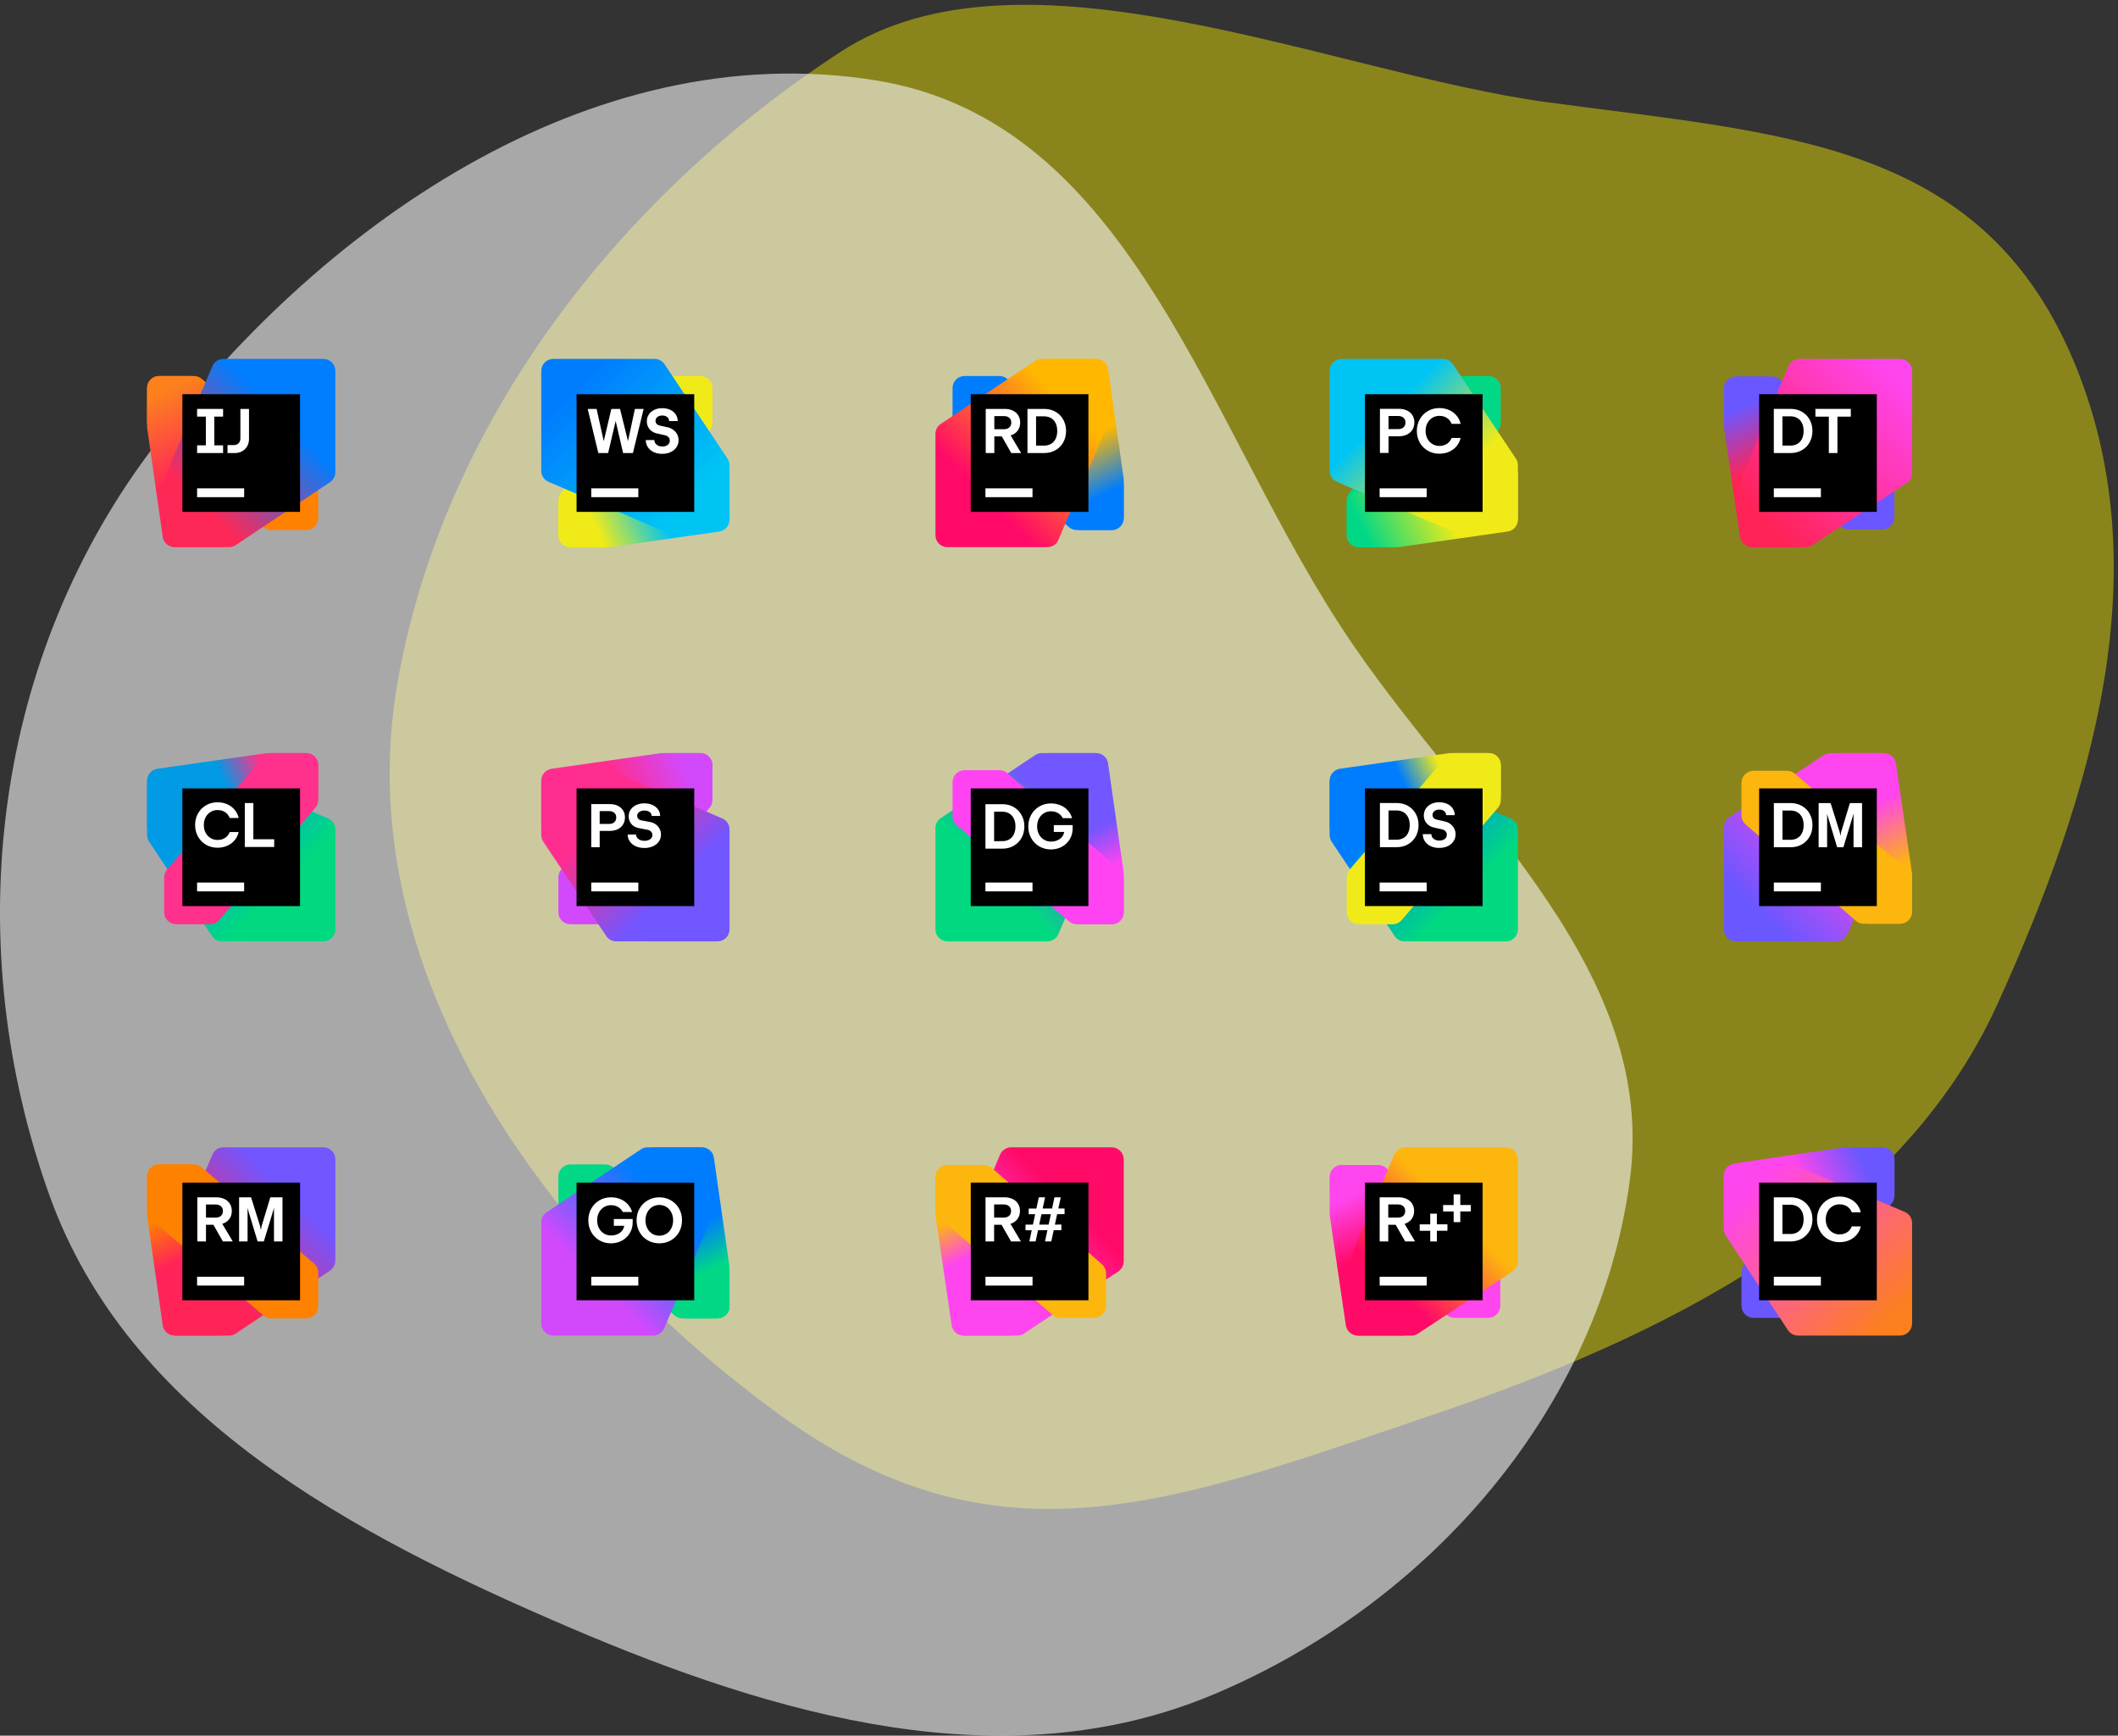 <svg width="720" height="590" viewBox="0 0 720 590" fill="none" xmlns="http://www.w3.org/2000/svg">
<rect x="0" y="0" width="720" height="590" fill="#333333" stroke="none"/>
<g style="mix-blend-mode:multiply" opacity="0.6">
<path fill-rule="evenodd" clip-rule="evenodd" d="M135.023 232.828C150.293 143.952 210.205 66.87 285.752 17.627C347.622 -22.7 452.584 24.783 525.764 34.723C605.607 45.569 672.842 47.625 704.5 121.72C734.922 192.921 711.098 270.511 679.152 341.041C645.449 415.451 564.634 454.739 487.239 480.869C399.794 510.392 339.696 535.069 264.994 480.868C185.507 423.195 118.394 329.616 135.023 232.828Z" fill="#C3BC0E"/>
</g>
<path opacity="0.6" fill-rule="evenodd" clip-rule="evenodd" d="M297.287 27.246C386.264 41.324 410.233 146.786 460.044 219.317C500.836 278.717 563.435 330.452 554.055 401.136C543.822 478.254 486.563 544.815 412.723 575.908C341.768 605.787 264.011 583.371 193.25 553.066C118.596 521.095 43.534 480.842 16.817 406.357C-13.368 322.2 -3.335 226.959 50.286 154.481C107.341 77.36 200.391 11.914 297.287 27.246Z" fill="#F8F7F7"/>
<g clip-path="url(#clip0_5228_1469)">
<path d="M65.948 127.816L54.072 127.818C51.823 127.818 50 129.642 50 131.891V143.397C50 144.586 50.52 145.716 51.422 146.49L89.583 179.2C90.321 179.832 91.261 180.18 92.234 180.18H104.109C106.358 180.18 108.182 178.357 108.182 176.107V164.599C108.182 163.41 107.662 162.28 106.76 161.507L68.599 128.797C67.861 128.164 66.92 127.816 65.948 127.816Z" fill="#FF8100"/>
<path d="M64.519 127.816H54.073C51.823 127.816 50 129.64 50 131.889V144.982C50 145.174 50.014 145.367 50.041 145.558L55.318 182.501C55.605 184.508 57.323 185.998 59.35 185.998H75.023C77.273 185.998 79.096 184.174 79.096 181.924L79.091 163.386C79.091 162.948 79.02 162.514 78.882 162.099L68.382 130.601C67.828 128.938 66.272 127.816 64.519 127.816Z" fill="url(#paint0_linear_5228_1469)"/>
<path d="M109.928 122H75.959C74.33 122 72.858 122.971 72.216 124.468L56.148 161.959C55.931 162.465 55.818 163.012 55.818 163.563V181.927C55.818 184.177 57.642 186 59.891 186H77.857C78.662 186 79.448 185.762 80.118 185.315L112.187 163.911C113.319 163.156 113.998 161.885 113.998 160.524L114 126.073C114 123.823 112.177 122 109.928 122Z" fill="url(#paint1_linear_5228_1469)"/>
<path d="M102 134H62V174H102V134Z" fill="black"/>
<path d="M67 151.386H69.979V141.614H67V139H75.839V141.614H72.86V151.386H75.839V154H67V151.386Z" fill="white"/>
<path d="M77.339 151.3H79.493C79.928 151.3 80.316 151.207 80.655 151.022C80.994 150.836 81.257 150.574 81.442 150.235C81.628 149.895 81.721 149.508 81.721 149.072V139H84.646V149.275C84.646 150.175 84.438 150.984 84.024 151.702C83.61 152.42 83.039 152.982 82.31 153.389C81.581 153.797 80.763 154 79.856 154H77.339V151.3Z" fill="white"/>
<path d="M67 166H83V169H67V166Z" fill="white"/>
</g>
<g clip-path="url(#clip1_5228_1469)">
<path d="M189.818 170.051L189.82 181.927C189.82 184.176 191.644 185.999 193.893 185.999H205.399C206.588 185.999 207.718 185.479 208.492 184.577L241.202 146.415C241.834 145.677 242.182 144.737 242.182 143.765V131.889C242.182 129.64 240.359 127.816 238.109 127.816H226.601C225.412 127.816 224.282 128.336 223.508 129.238L190.799 167.4C190.166 168.138 189.818 169.078 189.818 170.051Z" fill="#F0EB18"/>
<path d="M189.818 171.482V181.929C189.818 184.178 191.642 186.002 193.891 186.002H206.984C207.176 186.002 207.369 185.988 207.56 185.961L244.503 180.684C246.51 180.397 248 178.679 248 176.652V160.979C248 158.729 246.176 156.906 243.926 156.906L225.388 156.911C224.95 156.911 224.516 156.981 224.101 157.12L192.603 167.619C190.94 168.174 189.818 169.729 189.818 171.482Z" fill="url(#paint2_linear_5228_1469)"/>
<path d="M184 126.073V160.041C184 161.67 184.971 163.143 186.468 163.784L223.959 179.853C224.465 180.07 225.012 180.182 225.563 180.182H243.927C246.177 180.182 248 178.358 248 176.109V158.143C248 157.339 247.761 156.552 247.315 155.882L225.911 123.814C225.156 122.681 223.885 122.002 222.524 122.002L188.073 122C185.823 122 184 123.823 184 126.073Z" fill="url(#paint3_linear_5228_1469)"/>
<path d="M236 134H196V174H236V134Z" fill="black"/>
<path d="M205.238 149.961L202.815 139.008H199.783L203.406 154.012H206.728L209.29 143.112L211.819 154.012H215.152L218.796 139.008H215.827L213.48 149.961L210.779 139.008H207.821L205.238 149.961Z" fill="white"/>
<path d="M222.222 153.68C223.065 154.073 224.03 154.27 225.116 154.27C226.202 154.27 227.167 154.07 228.01 153.67C228.853 153.269 229.507 152.719 229.972 152.019C230.443 151.311 230.679 150.514 230.679 149.628C230.679 148.906 230.518 148.242 230.197 147.635C229.875 147.02 229.425 146.506 228.846 146.092C228.274 145.67 227.621 145.384 226.885 145.235L224.334 144.677C223.87 144.563 223.501 144.37 223.23 144.098C222.965 143.826 222.833 143.483 222.833 143.069C222.833 142.705 222.93 142.388 223.123 142.116C223.315 141.837 223.584 141.623 223.926 141.473C224.276 141.316 224.68 141.237 225.137 141.237C225.594 141.237 225.998 141.318 226.348 141.483C226.705 141.64 226.98 141.865 227.173 142.158C227.366 142.444 227.463 142.769 227.463 143.134H230.388C230.381 142.276 230.152 141.52 229.702 140.862C229.259 140.197 228.638 139.678 227.837 139.308C227.037 138.936 226.112 138.75 225.105 138.75C224.097 138.75 223.197 138.943 222.404 139.329C221.611 139.708 220.993 140.239 220.55 140.926C220.107 141.605 219.885 142.372 219.885 143.23C219.885 143.937 220.032 144.574 220.325 145.138C220.618 145.702 221.029 146.177 221.557 146.563C222.086 146.942 222.708 147.21 223.422 147.367L226.07 147.957C226.577 148.079 226.973 148.296 227.259 148.611C227.552 148.925 227.699 149.322 227.699 149.8C227.699 150.186 227.591 150.529 227.377 150.829C227.17 151.129 226.873 151.365 226.488 151.537C226.109 151.701 225.687 151.783 225.158 151.783C224.63 151.783 224.162 151.69 223.755 151.504C223.348 151.318 223.03 151.061 222.801 150.733C222.572 150.405 222.458 150.021 222.458 149.586H219.521C219.536 150.508 219.779 151.322 220.25 152.03C220.729 152.737 221.386 153.288 222.222 153.68Z" fill="white"/>
<path d="M200.993 166H216.993V169H200.993V166Z" fill="white"/>
</g>
<g clip-path="url(#clip2_5228_1469)">
<path d="M366.052 180.18L377.928 180.178C380.177 180.178 382 178.355 382 176.106V164.599C382 163.41 381.48 162.28 380.578 161.507L342.416 128.797C341.678 128.164 340.738 127.816 339.766 127.816H327.89C325.641 127.816 323.817 129.64 323.817 131.889V143.397C323.817 144.586 324.337 145.716 325.239 146.49L363.4 179.199C364.139 179.832 365.079 180.18 366.052 180.18Z" fill="#007DFE"/>
<path d="M367.481 180.182H377.928C380.177 180.182 382 178.358 382 176.109V163.016C382 162.824 381.986 162.631 381.96 162.44L376.682 125.497C376.395 123.49 374.677 122 372.65 122H356.977C354.727 122 352.904 123.824 352.904 126.074L352.909 144.612C352.909 145.05 352.979 145.484 353.118 145.899L363.617 177.397C364.172 179.06 365.728 180.182 367.481 180.182Z" fill="url(#paint4_linear_5228_1469)"/>
<path d="M322.073 186H356.041C357.67 186 359.143 185.029 359.784 183.532L375.853 146.041C376.07 145.534 376.182 144.988 376.182 144.437V126.073C376.182 123.823 374.358 122 372.109 122H354.143C353.339 122 352.552 122.239 351.882 122.685L319.814 144.088C318.681 144.844 318.002 146.115 318.002 147.476L318 181.927C318 184.177 319.823 186 322.073 186Z" fill="url(#paint5_linear_5228_1469)"/>
<path d="M370 134H330V174H370V134Z" fill="black"/>
<path fill-rule="evenodd" clip-rule="evenodd" d="M361.449 142.643C360.813 141.505 359.93 140.607 358.802 139.964C357.68 139.321 356.409 139 354.988 139H349.278V153.999H354.988C356.409 153.999 357.68 153.678 358.802 153.035C359.93 152.392 360.813 151.508 361.449 150.37C362.084 149.218 362.402 147.933 362.402 146.5C362.402 145.067 362.084 143.781 361.449 142.643ZM358.856 149.152C358.491 149.902 357.974 150.477 357.302 150.866C356.631 151.268 355.848 151.468 354.956 151.468H352.203V141.531H354.956C355.848 141.531 356.631 141.732 357.302 142.133C357.974 142.522 358.491 143.098 358.856 143.848C359.22 144.598 359.402 145.481 359.402 146.499C359.402 147.518 359.22 148.401 358.856 149.152Z" fill="white"/>
<path fill-rule="evenodd" clip-rule="evenodd" d="M338.02 148.334H340.544L343.773 153.999H347.127L343.556 147.991C343.629 147.968 343.704 147.946 343.778 147.925C343.946 147.877 344.114 147.829 344.266 147.759C345.081 147.357 345.706 146.808 346.141 146.098C346.584 145.388 346.805 144.571 346.805 143.634C346.805 142.696 346.587 141.906 346.152 141.21C345.723 140.513 345.109 139.964 344.309 139.576C343.509 139.188 342.583 139 341.534 139H335.094V153.999H338.019L338.02 148.334ZM338.02 141.437H341.341C341.834 141.437 342.263 141.531 342.627 141.705C342.998 141.893 343.284 142.147 343.484 142.482C343.684 142.817 343.784 143.205 343.784 143.661C343.784 144.116 343.684 144.504 343.484 144.853C343.284 145.187 342.998 145.442 342.627 145.629C342.263 145.816 341.834 145.897 341.341 145.897H338.02V141.437Z" fill="white"/>
<path d="M334.994 166H350.994V169H334.994V166Z" fill="white"/>
</g>
<g clip-path="url(#clip3_5228_1469)">
<path d="M457.819 170.051L457.821 181.927C457.821 184.176 459.644 185.999 461.894 185.999H473.4C474.589 185.999 475.719 185.479 476.493 184.577L509.202 146.415C509.834 145.677 510.182 144.737 510.182 143.765V131.889C510.182 129.64 508.359 127.816 506.11 127.816H494.601C493.413 127.816 492.283 128.336 491.509 129.238L458.8 167.4C458.167 168.138 457.819 169.078 457.819 170.051Z" fill="#00D886"/>
<path d="M457.818 171.482V181.929C457.818 184.178 459.642 186.002 461.891 186.002H474.984C475.176 186.002 475.369 185.988 475.56 185.961L512.504 180.684C514.51 180.397 516 178.679 516 176.652V160.979C516 158.729 514.176 156.906 511.926 156.906L493.388 156.911C492.95 156.911 492.516 156.981 492.101 157.12L460.603 167.619C458.94 168.174 457.818 169.729 457.818 171.482Z" fill="url(#paint6_linear_5228_1469)"/>
<path d="M452 126.073V160.041C452 161.67 452.971 163.143 454.468 163.784L491.959 179.853C492.465 180.07 493.012 180.182 493.563 180.182H511.927C514.177 180.182 516 178.358 516 176.109V158.143C516 157.339 515.762 156.552 515.315 155.882L493.912 123.814C493.156 122.681 491.885 122.002 490.525 122.002L456.073 122C453.823 122 452 123.823 452 126.073Z" fill="url(#paint7_linear_5228_1469)"/>
<path d="M504 134H464V174H504V134Z" fill="black"/>
<path fill-rule="evenodd" clip-rule="evenodd" d="M475.536 138.967H469.096V153.972H472.022V148.302H475.451C476.523 148.302 477.463 148.109 478.27 147.723C479.085 147.331 479.71 146.78 480.146 146.072C480.589 145.365 480.81 144.529 480.81 143.607C480.81 142.686 480.592 141.875 480.156 141.175C479.728 140.474 479.113 139.931 478.313 139.546C477.512 139.16 476.587 138.967 475.536 138.967ZM476.629 145.602C476.265 145.78 475.836 145.87 475.343 145.87H472.02V141.4H475.343C475.836 141.4 476.265 141.493 476.629 141.679C477.001 141.857 477.286 142.114 477.486 142.45C477.687 142.778 477.787 143.179 477.787 143.629C477.787 144.079 477.686 144.476 477.486 144.819C477.287 145.155 477.001 145.416 476.629 145.602Z" fill="white"/>
<path d="M485.382 153.223C486.547 153.895 487.848 154.231 489.284 154.231V154.23C490.498 154.23 491.613 154.005 492.628 153.555C493.642 153.104 494.485 152.476 495.157 151.668C495.836 150.854 496.29 149.921 496.519 148.871H493.453C493.253 149.413 492.953 149.893 492.553 150.307C492.159 150.715 491.684 151.029 491.127 151.25C490.57 151.471 489.962 151.583 489.305 151.583C488.419 151.583 487.619 151.362 486.904 150.918C486.189 150.475 485.628 149.868 485.221 149.097C484.821 148.318 484.621 147.442 484.621 146.471C484.621 145.499 484.821 144.627 485.221 143.855C485.629 143.077 486.189 142.466 486.904 142.022C487.619 141.579 488.419 141.358 489.305 141.358C489.962 141.358 490.569 141.469 491.127 141.691C491.684 141.912 492.159 142.23 492.553 142.644C492.953 143.052 493.253 143.527 493.453 144.07H496.519C496.29 143.02 495.836 142.091 495.157 141.283C494.485 140.469 493.642 139.836 492.628 139.386C491.613 138.936 490.498 138.711 489.284 138.711C487.847 138.711 486.547 139.05 485.382 139.729C484.217 140.4 483.302 141.33 482.638 142.516C481.974 143.694 481.641 145.013 481.641 146.471C481.641 147.929 481.974 149.251 482.638 150.437C483.303 151.616 484.217 152.544 485.382 153.223Z" fill="white"/>
<path d="M468.994 166.002H484.994V169.002H468.994V166.002Z" fill="white"/>
</g>
<g clip-path="url(#clip4_5228_1469)">
<path d="M602.456 128H590.197C587.893 128 586.036 129.887 586.073 132.191L586.249 143.234C586.268 144.415 586.792 145.531 587.689 146.3L625.848 179.007C626.595 179.648 627.548 180 628.532 180H639.882C642.16 180 644.007 178.153 644.007 175.875V164.872C644.007 163.682 643.493 162.551 642.598 161.768L605.172 129.021C604.42 128.362 603.455 128 602.456 128Z" fill="#6B57FF"/>
<path d="M600.993 128H590.131C587.853 128 586.006 129.847 586.006 132.125V144.691C586.006 144.891 586.02 145.091 586.05 145.289L591.498 182.474C591.795 184.499 593.532 186.001 595.579 186.001H610.976C613.255 186.001 615.102 184.153 615.101 181.874L615.097 163.37C615.097 162.944 615.031 162.521 614.902 162.116L604.923 130.871C604.377 129.161 602.788 128 600.993 128Z" fill="url(#paint8_linear_5228_1469)"/>
<path d="M645.882 122H611.754C610.096 122 608.599 122.993 607.954 124.521L592.157 161.942C591.938 162.46 591.827 163.018 591.832 163.58L591.982 181.909C592.001 184.174 593.842 186 596.107 186H613.773C614.578 186 615.366 185.764 616.039 185.322L648.148 164.213C649.309 163.451 650.007 162.155 650.007 160.766V126.125C650.007 123.847 648.16 122 645.882 122Z" fill="url(#paint9_linear_5228_1469)"/>
<path d="M638.006 134H598.006V174H638.006V134Z" fill="black"/>
<path fill-rule="evenodd" clip-rule="evenodd" d="M602.997 138.992H608.71C610.132 138.992 611.406 139.313 612.531 139.957C613.657 140.6 614.538 141.491 615.174 142.631C615.81 143.771 616.128 145.058 616.128 146.495C616.128 147.932 615.81 149.22 615.174 150.36C614.538 151.5 613.657 152.391 612.531 153.034C611.406 153.677 610.132 153.998 608.71 153.998H602.997V138.992ZM611.025 150.868C611.697 150.468 612.215 149.895 612.58 149.148C612.944 148.401 613.126 147.517 613.126 146.495C613.126 145.472 612.944 144.588 612.58 143.842C612.215 143.095 611.697 142.522 611.025 142.121C610.353 141.721 609.571 141.521 608.678 141.521H605.923V151.468H608.678C609.571 151.468 610.353 151.268 611.025 150.868Z" fill="white"/>
<path d="M619 165.998H603V168.998H619V165.998Z" fill="white"/>
<path d="M629.171 138.992H617.134L617.134 141.629H621.7V153.998H624.626V141.629H629.171V138.992Z" fill="white"/>
</g>
<g clip-path="url(#clip5_5228_1469)">
<path d="M114 315.925V281.957C114 280.328 113.029 278.855 111.532 278.214L74.041 262.146C73.534 261.929 72.988 261.816 72.437 261.816H54.073C51.823 261.816 50 263.64 50 265.889V283.855C50 284.66 50.239 285.446 50.685 286.116L72.089 318.185C72.844 319.317 74.115 319.996 75.476 319.996L109.927 319.998C112.177 319.998 114 318.175 114 315.925Z" fill="url(#paint10_linear_5228_1469)"/>
<path d="M108.182 270.519V260.073C108.182 257.823 106.358 256 104.109 256H91.016C90.824 256 90.631 256.014 90.44 256.041L53.497 261.318C51.49 261.605 50 263.323 50 265.35V281.023C50 283.273 51.824 285.096 54.074 285.096L72.612 285.091C73.05 285.091 73.484 285.02 73.899 284.882L105.397 274.382C107.06 273.828 108.182 272.272 108.182 270.519Z" fill="url(#paint11_linear_5228_1469)"/>
<path d="M108.181 271.948L108.18 260.072C108.18 257.823 106.356 256 104.107 256H92.6C91.412 256 90.282 256.52 89.508 257.422L56.799 295.583C56.166 296.322 55.818 297.262 55.818 298.234V310.11C55.818 312.359 57.642 314.182 59.891 314.182H71.399C72.588 314.182 73.718 313.663 74.492 312.76L107.201 274.599C107.834 273.861 108.181 272.92 108.181 271.948Z" fill="#FF318C"/>
<path d="M102 268H62V308H102V268Z" fill="black"/>
<path d="M70.047 287.161C71.207 287.829 72.501 288.164 73.93 288.164V288.163C75.138 288.163 76.248 287.939 77.258 287.491C78.268 287.043 79.106 286.418 79.775 285.614C80.451 284.803 80.903 283.875 81.13 282.83H78.079C77.88 283.37 77.581 283.847 77.183 284.259C76.792 284.664 76.319 284.978 75.764 285.198C75.21 285.418 74.605 285.528 73.951 285.528C73.069 285.528 72.273 285.308 71.562 284.867C70.85 284.426 70.292 283.822 69.887 283.054C69.489 282.28 69.29 281.408 69.29 280.441C69.29 279.474 69.489 278.606 69.887 277.838C70.293 277.063 70.851 276.455 71.562 276.014C72.273 275.573 73.069 275.353 73.951 275.353C74.605 275.353 75.209 275.464 75.764 275.684C76.319 275.904 76.792 276.221 77.183 276.633C77.581 277.039 77.88 277.512 78.079 278.052H81.13C80.902 277.007 80.451 276.083 79.775 275.279C79.106 274.468 78.268 273.839 77.258 273.391C76.248 272.943 75.138 272.719 73.93 272.719C72.5 272.719 71.206 273.056 70.047 273.732C68.888 274.4 67.977 275.325 67.316 276.505C66.655 277.678 66.324 278.99 66.324 280.441C66.324 281.892 66.655 283.208 67.316 284.388C67.978 285.561 68.888 286.485 70.047 287.161Z" fill="white"/>
<path d="M86.125 285.284V272.975H83.224V287.908H93.208V285.284H86.125Z" fill="white"/>
<path d="M66.994 299.998H82.994V302.998H66.994V299.998Z" fill="white"/>
</g>
<g clip-path="url(#clip6_5228_1469)">
<path d="M242.182 271.948L242.18 260.072C242.18 257.823 240.356 256 238.107 256H226.601C225.412 256 224.282 256.52 223.508 257.422L190.799 295.583C190.166 296.322 189.818 297.262 189.818 298.234V310.11C189.818 312.359 191.642 314.182 193.891 314.182H205.399C206.588 314.182 207.718 313.663 208.492 312.76L241.201 274.599C241.834 273.861 242.182 272.92 242.182 271.948Z" fill="#D249FC"/>
<path d="M242.182 270.519V260.073C242.182 257.823 240.358 256 238.109 256H225.016C224.824 256 224.631 256.014 224.44 256.041L187.497 261.318C185.491 261.605 184 263.323 184 265.35V281.023C184 283.273 185.824 285.096 188.074 285.096L206.612 285.091C207.05 285.091 207.484 285.02 207.899 284.882L239.397 274.382C241.06 273.828 242.182 272.272 242.182 270.519Z" fill="url(#paint12_linear_5228_1469)"/>
<path d="M248 315.925V281.957C248 280.328 247.029 278.855 245.532 278.214L208.041 262.146C207.534 261.929 206.988 261.816 206.437 261.816H188.073C185.823 261.816 184 263.64 184 265.889V283.855C184 284.66 184.239 285.446 184.685 286.116L206.089 318.185C206.844 319.317 208.115 319.996 209.476 319.996L243.927 319.998C246.177 319.998 248 318.175 248 315.925Z" fill="url(#paint13_linear_5228_1469)"/>
<path d="M236 268H196V308H236V268Z" fill="black"/>
<path fill-rule="evenodd" clip-rule="evenodd" d="M207.292 273.33H200.995V288.001H203.856V282.457H207.209C208.257 282.457 209.176 282.268 209.965 281.891C210.762 281.507 211.373 280.969 211.799 280.277C212.232 279.585 212.449 278.768 212.449 277.867C212.449 276.966 212.235 276.173 211.809 275.489C211.39 274.804 210.789 274.273 210.007 273.896C209.224 273.519 208.319 273.33 207.292 273.33ZM208.361 279.817C208.004 279.991 207.585 280.079 207.103 280.079H203.854V275.709H207.103C207.585 275.709 208.004 275.8 208.361 275.981C208.724 276.155 209.003 276.407 209.199 276.736C209.395 277.056 209.492 277.448 209.492 277.888C209.492 278.329 209.394 278.716 209.199 279.052C209.003 279.381 208.724 279.635 208.361 279.817Z" fill="white"/>
<path d="M216.142 287.676C217.002 288.06 217.969 288.253 219.045 288.253C220.128 288.253 221.098 288.061 221.958 287.677C222.817 287.293 223.487 286.758 223.97 286.074C224.452 285.382 224.693 284.596 224.693 283.716C224.693 283.003 224.539 282.347 224.232 281.746C223.925 281.138 223.488 280.631 222.922 280.226C222.364 279.821 221.717 279.552 220.984 279.42L218.071 278.874C217.609 278.784 217.249 278.602 216.991 278.329C216.732 278.05 216.603 277.707 216.603 277.303C216.603 276.953 216.708 276.646 216.918 276.38C217.127 276.107 217.421 275.894 217.798 275.741C218.175 275.588 218.591 275.51 219.066 275.51C219.541 275.51 219.967 275.59 220.344 275.751C220.722 275.904 221.015 276.121 221.225 276.4C221.441 276.679 221.55 277.002 221.55 277.364H224.41C224.404 276.526 224.166 275.786 223.698 275.143C223.237 274.493 222.598 273.986 221.78 273.623C220.97 273.26 220.048 273.078 219.035 273.078C218.021 273.078 217.11 273.263 216.3 273.633C215.496 274.004 214.864 274.52 214.403 275.184C213.949 275.849 213.722 276.606 213.722 277.459C213.722 278.15 213.862 278.779 214.141 279.345C214.421 279.904 214.819 280.372 215.336 280.749C215.859 281.119 216.474 281.371 217.18 281.503L220.187 282.08C220.683 282.178 221.071 282.388 221.35 282.709C221.637 283.023 221.78 283.415 221.78 283.882C221.78 284.26 221.665 284.595 221.434 284.888C221.204 285.182 220.882 285.412 220.47 285.58C220.065 285.741 219.604 285.821 219.087 285.821C218.542 285.821 218.053 285.731 217.62 285.549C217.193 285.367 216.855 285.115 216.603 284.794C216.359 284.466 216.237 284.092 216.237 283.673H213.365C213.379 284.568 213.631 285.364 214.12 286.062C214.609 286.754 215.283 287.292 216.142 287.676Z" fill="white"/>
<path d="M200.994 300.002H216.994V303.002H200.994V300.002Z" fill="white"/>
</g>
<g clip-path="url(#clip7_5228_1469)">
<path d="M322.073 320H356.041C357.67 320 359.143 319.029 359.784 317.532L375.853 280.041C376.07 279.534 376.182 278.988 376.182 278.437V260.073C376.182 257.823 374.358 256 372.109 256H354.143C353.339 256 352.552 256.239 351.882 256.685L319.814 278.088C318.681 278.844 318.002 280.115 318.002 281.476L318 315.927C318 318.177 319.823 320 322.073 320Z" fill="url(#paint14_linear_5228_1469)"/>
<path d="M367.481 314.182H377.928C380.177 314.182 382 312.358 382 310.109V297.016C382 296.824 381.986 296.631 381.96 296.44L376.682 259.497C376.395 257.49 374.677 256 372.65 256H356.977C354.727 256 352.904 257.824 352.904 260.074L352.909 278.612C352.909 279.05 352.979 279.484 353.118 279.899L363.617 311.397C364.172 313.06 365.728 314.182 367.481 314.182Z" fill="url(#paint15_linear_5228_1469)"/>
<path d="M366.052 314.18L377.928 314.178C380.177 314.178 382 312.355 382 310.106V298.599C382 297.41 381.48 296.28 380.578 295.507L342.416 262.797C341.678 262.164 340.738 261.816 339.766 261.816H327.89C325.641 261.816 323.817 263.64 323.817 265.889V277.397C323.817 278.586 324.337 279.716 325.239 280.49L363.4 313.199C364.139 313.832 365.079 314.18 366.052 314.18Z" fill="#FF43F2"/>
<path d="M370 268H330V308H370V268Z" fill="black"/>
<path fill-rule="evenodd" clip-rule="evenodd" d="M340.751 273.363H334.994V288.485H340.751C342.184 288.485 343.465 288.161 344.596 287.513C345.734 286.865 346.623 285.969 347.264 284.824C347.905 283.672 348.225 282.372 348.225 280.924C348.225 279.477 347.905 278.181 347.264 277.036C346.623 275.884 345.734 274.983 344.596 274.335C343.465 273.687 342.184 273.363 340.751 273.363ZM343.084 285.331C342.407 285.735 341.619 285.936 340.719 285.936L337.943 285.937V275.913H340.719C341.618 275.913 342.407 276.114 343.084 276.517C343.761 276.921 344.283 277.5 344.651 278.256C345.018 279.006 345.201 279.894 345.201 280.924C345.201 281.954 345.018 282.847 344.651 283.603C344.283 284.352 343.761 284.927 343.084 285.331Z" fill="white"/>
<path d="M353.327 287.73C354.501 288.406 355.812 288.745 357.259 288.745C358.649 288.745 359.902 288.436 361.018 287.816C362.141 287.196 363.023 286.351 363.664 285.278C364.312 284.198 364.636 282.992 364.636 281.659V280.471H358.231V282.794H361.747C361.675 283.354 361.472 283.865 361.137 284.328C360.741 284.874 360.204 285.304 359.527 285.613C358.857 285.922 358.109 286.077 357.28 286.077C356.388 286.077 355.582 285.855 354.861 285.408C354.141 284.961 353.575 284.35 353.165 283.572C352.762 282.788 352.561 281.905 352.561 280.926C352.561 279.947 352.762 279.068 353.165 278.29C353.576 277.505 354.141 276.89 354.861 276.443C355.581 275.996 356.388 275.774 357.28 275.774C357.886 275.774 358.451 275.871 358.976 276.065C359.502 276.253 359.96 276.523 360.348 276.875C360.745 277.221 361.058 277.632 361.288 278.107H364.442C364.169 277.12 363.689 276.249 363.006 275.493C362.329 274.737 361.493 274.149 360.499 273.732C359.513 273.315 358.433 273.105 357.259 273.105C355.811 273.105 354.501 273.447 353.327 274.131C352.153 274.808 351.231 275.745 350.562 276.939C349.892 278.127 349.557 279.456 349.557 280.925C349.557 282.394 349.892 283.727 350.562 284.922C351.232 286.11 352.154 287.045 353.327 287.73Z" fill="white"/>
<path d="M334.994 300H350.994V303H334.994V300Z" fill="white"/>
</g>
<g clip-path="url(#clip8_5228_1469)">
<path d="M516 315.925V281.957C516 280.328 515.029 278.855 513.532 278.214L476.041 262.146C475.534 261.929 474.988 261.816 474.437 261.816H456.073C453.823 261.816 452 263.64 452 265.889V283.855C452 284.66 452.239 285.446 452.685 286.116L474.089 318.185C474.844 319.317 476.115 319.996 477.476 319.996L511.927 319.998C514.177 319.998 516 318.175 516 315.925Z" fill="url(#paint16_linear_5228_1469)"/>
<path d="M510.182 270.519V260.073C510.182 257.823 508.358 256 506.109 256H493.016C492.824 256 492.631 256.014 492.44 256.041L455.497 261.318C453.491 261.605 452 263.323 452 265.35V281.023C452 283.273 453.824 285.096 456.074 285.096L474.612 285.091C475.05 285.091 475.484 285.02 475.899 284.882L507.397 274.382C509.06 273.828 510.182 272.272 510.182 270.519Z" fill="url(#paint17_linear_5228_1469)"/>
<path d="M510.182 271.948L510.18 260.072C510.18 257.823 508.356 256 506.107 256H494.601C493.412 256 492.282 256.52 491.508 257.422L458.799 295.583C458.166 296.322 457.818 297.262 457.818 298.234V310.11C457.818 312.359 459.642 314.182 461.891 314.182H473.399C474.588 314.182 475.718 313.663 476.492 312.76L509.202 274.599C509.835 273.861 510.182 272.92 510.182 271.948Z" fill="#F0EB18"/>
<path d="M504 268H464V308H504V268Z" fill="black"/>
<path fill-rule="evenodd" clip-rule="evenodd" d="M474.809 272.967H469.094V287.977H474.809C476.231 287.977 477.503 287.655 478.625 287.012C479.755 286.368 480.637 285.484 481.274 284.345C481.91 283.193 482.228 281.906 482.228 280.472C482.228 279.038 481.91 277.751 481.274 276.612C480.637 275.473 479.755 274.575 478.625 273.932C477.503 273.288 476.231 272.967 474.809 272.967ZM477.125 284.841C476.453 285.243 475.67 285.444 474.777 285.444L472.021 285.444V275.5H474.777C475.67 275.5 476.453 275.701 477.125 276.103C477.797 276.492 478.315 277.068 478.679 277.818C479.044 278.569 479.226 279.454 479.226 280.472C479.226 281.49 479.044 282.375 478.679 283.126C478.315 283.876 477.797 284.452 477.125 284.841Z" fill="white"/>
<path d="M486.36 287.641C487.204 288.043 488.168 288.231 489.255 288.231C490.341 288.231 491.307 288.029 492.15 287.627C492.994 287.238 493.647 286.676 494.112 285.979C494.584 285.269 494.82 284.478 494.82 283.594C494.82 282.87 494.659 282.2 494.337 281.596C494.016 280.98 493.565 280.471 492.986 280.055C492.415 279.627 491.761 279.346 491.024 279.198L488.472 278.635C488.008 278.528 487.639 278.327 487.368 278.059C487.103 277.791 486.971 277.442 486.971 277.027C486.971 276.665 487.067 276.343 487.26 276.075C487.453 275.794 487.722 275.579 488.065 275.432C488.415 275.271 488.819 275.191 489.276 275.191C489.733 275.191 490.137 275.284 490.487 275.445C490.844 275.606 491.12 275.821 491.313 276.115C491.506 276.41 491.602 276.732 491.602 277.093H494.529C494.522 276.235 494.293 275.471 493.843 274.815C493.4 274.158 492.778 273.635 491.977 273.26C491.176 272.898 490.251 272.711 489.243 272.711C488.235 272.711 487.334 272.898 486.541 273.287C485.748 273.663 485.13 274.199 484.687 274.882C484.244 275.565 484.022 276.33 484.022 277.187C484.022 277.898 484.169 278.528 484.462 279.104C484.755 279.667 485.166 280.135 485.695 280.524C486.224 280.899 486.846 281.167 487.56 281.328L490.209 281.918C490.716 282.039 491.113 282.253 491.399 282.575C491.692 282.883 491.838 283.285 491.838 283.768C491.838 284.143 491.731 284.491 491.516 284.786C491.31 285.094 491.013 285.322 490.627 285.496C490.248 285.657 489.826 285.751 489.297 285.751C488.769 285.751 488.3 285.657 487.893 285.469C487.486 285.282 487.167 285.027 486.939 284.692C486.71 284.371 486.596 283.982 486.596 283.553H483.658C483.672 284.465 483.915 285.282 484.387 285.993C484.866 286.703 485.524 287.253 486.36 287.641Z" fill="white"/>
<path d="M468.994 300H484.994V303H468.994V300Z" fill="white"/>
</g>
<g clip-path="url(#clip9_5228_1469)">
<path d="M590.131 320H624.258C625.916 320 627.413 319.007 628.058 317.479L643.856 280.058C644.075 279.54 644.185 278.983 644.18 278.42L644.03 260.091C644.012 257.826 642.17 256 639.905 256H622.24C621.434 256 620.647 256.236 619.973 256.678L587.865 277.787C586.705 278.55 586.006 279.845 586.006 281.234V315.875C586.006 318.153 587.853 320 590.131 320Z" fill="url(#paint18_linear_5228_1469)"/>
<path d="M635.019 314H645.881C648.159 314 650.006 312.153 650.006 309.875V297.309C650.006 297.109 649.991 296.909 649.962 296.711L644.514 259.527C644.217 257.501 642.479 256 640.433 256H625.035C622.756 256 620.909 257.847 620.91 260.126L620.914 278.631C620.914 279.056 620.981 279.479 621.11 279.884L631.089 311.13C631.635 312.839 633.224 314 635.019 314Z" fill="url(#paint19_linear_5228_1469)"/>
<path d="M633.556 314H645.815C648.118 314 649.976 312.113 649.939 309.809L650.005 299C649.987 297.819 649.22 296.469 648.323 295.7L610.165 262.993C609.417 262.353 608.465 262 607.48 262H596.131C593.853 262 592.006 263.847 592.006 266.125V277.128C592.006 278.317 592.52 279.449 593.415 280.233L630.84 312.979C631.591 313.638 632.557 314 633.556 314Z" fill="#FDB60D"/>
<path d="M638.006 268H598.006V308H638.006V268Z" fill="black"/>
<path fill-rule="evenodd" clip-rule="evenodd" d="M603.013 272.992H608.726C610.148 272.992 611.421 273.313 612.547 273.957C613.673 274.6 614.553 275.491 615.19 276.631C615.825 277.771 616.143 279.058 616.143 280.495C616.143 281.932 615.825 283.22 615.19 284.36C614.553 285.5 613.673 286.391 612.547 287.034C611.421 287.677 610.148 287.998 608.726 287.998H603.013V272.992ZM611.041 284.868C611.713 284.468 612.231 283.895 612.595 283.148C612.96 282.401 613.142 281.517 613.142 280.495C613.142 279.472 612.96 278.588 612.595 277.842C612.231 277.095 611.713 276.522 611.041 276.121C610.369 275.721 609.586 275.521 608.693 275.521H605.938V285.468H608.693C609.586 285.468 610.369 285.268 611.041 284.868Z" fill="white"/>
<path d="M619 299.998H603V302.998H619V299.998Z" fill="white"/>
<path d="M622.306 272.992H618.234V287.998H621.117V277.29L621.074 276.583L624.525 287.998H626.648L630.142 276.508L630.099 277.29V287.998H632.993V272.992H628.855L625.875 282.843L625.65 284.129L625.393 282.843L622.306 272.992Z" fill="white"/>
</g>
<g clip-path="url(#clip10_5228_1469)">
<path d="M109.928 390H75.959C74.33 390 72.858 390.971 72.216 392.468L56.148 429.959C55.931 430.465 55.818 431.012 55.818 431.563V449.927C55.818 452.177 57.642 454 59.891 454H77.857C78.662 454 79.448 453.762 80.118 453.315L112.187 431.911C113.319 431.156 113.998 429.885 113.998 428.524L114 394.073C114 391.823 112.177 390 109.928 390Z" fill="url(#paint20_linear_5228_1469)"/>
<path d="M64.519 395.816H54.073C51.823 395.816 50 397.64 50 399.889V412.982C50 413.174 50.014 413.367 50.041 413.558L55.318 450.501C55.605 452.508 57.323 453.998 59.35 453.998H75.023C77.273 453.998 79.096 452.174 79.096 449.924L79.091 431.386C79.091 430.948 79.02 430.514 78.882 430.099L68.383 398.601C67.829 396.938 66.272 395.816 64.519 395.816Z" fill="url(#paint21_linear_5228_1469)"/>
<path d="M65.948 395.816L54.072 395.818C51.823 395.819 50 397.642 50 399.891V411.397C50 412.586 50.52 413.716 51.422 414.49L89.583 447.2C90.321 447.832 91.261 448.18 92.234 448.18H104.109C106.358 448.18 108.182 446.357 108.182 444.107V432.599C108.182 431.41 107.662 430.28 106.76 429.507L68.599 396.797C67.861 396.164 66.92 395.816 65.948 395.816Z" fill="#FF8100"/>
<path d="M102 402H62V442H102V402Z" fill="black"/>
<path fill-rule="evenodd" clip-rule="evenodd" d="M91.895 407L88.917 416.846L88.692 418.132L88.435 416.846L85.349 407H81.278V422H84.16V411.297L84.117 410.59L87.567 422H89.688L93.181 410.514L93.138 411.297V422H96.031V407H91.895ZM76.266 415.754C77.081 415.361 77.705 414.811 78.141 414.104C78.584 413.39 78.805 412.568 78.805 411.639C78.805 410.71 78.587 409.907 78.152 409.207C77.723 408.507 77.109 407.964 76.309 407.579C75.509 407.193 74.584 407 73.534 407H67.094V422H70.019V416.332H72.539L75.773 422H79.127L75.552 415.99C75.624 415.967 75.696 415.947 75.769 415.926C75.94 415.877 76.112 415.827 76.266 415.754ZM70.02 409.432H73.342C73.835 409.432 74.263 409.524 74.627 409.71C74.999 409.888 75.285 410.146 75.484 410.482C75.684 410.81 75.785 411.203 75.785 411.66C75.785 412.117 75.685 412.507 75.484 412.849C75.285 413.186 74.999 413.445 74.627 413.632C74.263 413.81 73.835 413.9 73.342 413.9H70.02V409.432ZM66.994 434H82.994V437H66.994V434Z" fill="white"/>
</g>
<g clip-path="url(#clip11_5228_1469)">
<path d="M232.052 448.18L243.928 448.178C246.177 448.178 248 446.355 248 444.106V432.599C248 431.41 247.48 430.28 246.578 429.507L208.416 396.797C207.678 396.164 206.738 395.816 205.766 395.816H193.89C191.641 395.816 189.817 397.64 189.817 399.889V411.397C189.817 412.586 190.337 413.716 191.239 414.49L229.4 447.199C230.139 447.832 231.079 448.18 232.052 448.18Z" fill="#00D886"/>
<path d="M233.481 448.182H243.927C246.176 448.182 248 446.358 248 444.109V431.016C248 430.824 247.986 430.631 247.959 430.44L242.681 393.497C242.395 391.491 240.676 390 238.65 390H222.977C220.727 390 218.904 391.824 218.904 394.074L218.909 412.612C218.909 413.05 218.979 413.484 219.118 413.899L229.617 445.397C230.172 447.06 231.728 448.182 233.481 448.182Z" fill="url(#paint22_linear_5228_1469)"/>
<path d="M188.073 454H222.041C223.67 454 225.143 453.029 225.784 451.532L241.853 414.041C242.07 413.534 242.182 412.988 242.182 412.437V394.073C242.182 391.823 240.358 390 238.109 390H220.143C219.339 390 218.552 390.239 217.882 390.685L185.814 412.088C184.681 412.844 184.002 414.115 184.002 415.476L184 449.927C184 452.177 185.823 454 188.073 454Z" fill="url(#paint23_linear_5228_1469)"/>
<path d="M236 402H196V442H236V402Z" fill="black"/>
<path d="M203.764 421.625C204.938 422.301 206.249 422.64 207.696 422.64C209.086 422.64 210.339 422.33 211.455 421.711C212.578 421.091 213.46 420.246 214.101 419.172C214.749 418.093 215.073 416.887 215.073 415.554V414.366H208.668V416.688H212.184C212.112 417.249 211.908 417.76 211.573 418.222C211.178 418.769 210.641 419.198 209.964 419.507C209.294 419.817 208.545 419.972 207.717 419.972C206.824 419.972 206.018 419.749 205.298 419.302C204.578 418.856 204.012 418.244 203.602 417.466C203.199 416.682 202.997 415.799 202.997 414.82C202.997 413.841 203.199 412.962 203.602 412.185C204.013 411.4 204.578 410.784 205.298 410.338C206.018 409.891 206.824 409.668 207.717 409.668C208.323 409.668 208.888 409.765 209.413 409.96C209.939 410.147 210.396 410.417 210.785 410.77C211.181 411.115 211.495 411.526 211.725 412.001H214.879C214.605 411.015 214.126 410.144 213.442 409.388C212.765 408.631 211.93 408.044 210.936 407.627C209.95 407.209 208.869 407 207.696 407C206.248 407 204.938 407.341 203.764 408.026C202.59 408.702 201.668 409.639 200.999 410.834C200.329 412.022 199.994 413.351 199.994 414.82C199.994 416.289 200.329 417.622 200.999 418.816C201.669 420.004 202.591 420.94 203.764 421.625Z" fill="white"/>
<path fill-rule="evenodd" clip-rule="evenodd" d="M220.183 421.625C221.364 422.301 222.678 422.64 224.125 422.64C225.579 422.64 226.894 422.301 228.067 421.625C229.248 420.94 230.174 420.004 230.843 418.816C231.513 417.622 231.848 416.289 231.848 414.82C231.848 413.351 231.513 412.022 230.843 410.834C230.174 409.639 229.248 408.702 228.067 408.026C226.894 407.341 225.572 407 224.125 407C222.678 407 221.364 407.341 220.183 408.026C219.009 408.702 218.084 409.639 217.407 410.834C216.738 412.022 216.403 413.351 216.403 414.82C216.403 416.289 216.738 417.622 217.407 418.816C218.084 420.004 219.009 420.94 220.183 421.625ZM226.545 419.378C225.832 419.825 225.029 420.048 224.136 420.048C223.243 420.048 222.437 419.825 221.717 419.378C221.004 418.925 220.442 418.303 220.032 417.51C219.628 416.711 219.427 415.814 219.427 414.82C219.427 413.827 219.628 412.934 220.032 412.142C220.442 411.343 221.004 410.72 221.717 410.273C222.437 409.82 223.243 409.593 224.136 409.593C225.029 409.593 225.832 409.82 226.545 410.273C227.258 410.72 227.816 411.343 228.219 412.142C228.622 412.934 228.824 413.827 228.824 414.82C228.824 415.814 228.622 416.711 228.219 417.51C227.816 418.302 227.258 418.925 226.545 419.378Z" fill="white"/>
<path d="M200.994 434H216.994V437H200.994V434Z" fill="white"/>
</g>
<g clip-path="url(#clip12_5228_1469)">
<path d="M377.881 390H343.753C342.095 390 340.599 390.993 339.954 392.521L324.156 429.942C323.937 430.46 323.826 431.017 323.831 431.58L323.981 449.908C324 452.173 325.841 453.999 328.106 453.999H345.772C346.577 453.999 347.365 453.764 348.038 453.321L380.147 432.213C381.307 431.45 382.006 430.155 382.006 428.766V394.125C382.006 391.847 380.159 390 377.881 390Z" fill="url(#paint24_linear_5228_1469)"/>
<path d="M332.993 396H322.131C319.853 396 318.006 397.847 318.006 400.125V412.691C318.006 412.891 318.02 413.091 318.05 413.289L323.498 450.473C323.795 452.499 325.532 454 327.579 454H342.976C345.255 454 347.102 452.153 347.101 449.874L347.097 431.37C347.097 430.944 347.031 430.521 346.901 430.116L336.923 398.871C336.376 397.161 334.788 396 332.993 396Z" fill="url(#paint25_linear_5228_1469)"/>
<path d="M334.456 396H322.197C319.893 396 318.036 397.887 318.073 400.191L318.006 411C318.025 412.181 318.792 413.531 319.689 414.299L357.847 447.006C358.595 447.646 359.547 447.999 360.532 447.999H371.881C374.159 447.999 376.006 446.152 376.006 443.874V432.871C376.006 431.681 375.492 430.55 374.597 429.766L337.172 397.021C336.42 396.362 335.455 396 334.456 396Z" fill="#FDB60D"/>
<path d="M370.006 402H330.006V442H370.005L370.006 402Z" fill="black"/>
<path fill-rule="evenodd" clip-rule="evenodd" d="M335.018 406.992H341.46C342.51 406.992 343.435 407.185 344.236 407.571C345.036 407.957 345.652 408.5 346.085 409.2C346.517 409.901 346.734 410.711 346.734 411.633C346.734 412.555 346.514 413.382 346.074 414.093C345.635 414.805 345.009 415.355 344.199 415.744C343.975 415.851 343.743 415.943 343.5 416.021L347.055 421.999H343.7L340.465 416.328H337.944V421.998H335.018V406.992ZM342.559 413.622C342.927 413.44 343.21 413.179 343.41 412.84C343.61 412.5 343.71 412.105 343.71 411.655C343.71 411.205 343.61 410.803 343.41 410.471C343.21 410.138 342.926 409.881 342.559 409.699C342.19 409.516 341.76 409.426 341.267 409.426H337.944V413.896H341.267C341.76 413.896 342.19 413.804 342.559 413.622Z" fill="white"/>
<path d="M351.006 433.998H335.006V436.998H351.006V433.998Z" fill="white"/>
<path fill-rule="evenodd" clip-rule="evenodd" d="M360.818 418.172V416.264L358.605 416.268L359.363 412.731L361.89 412.726V410.797L359.777 410.801L360.593 406.992H358.46L357.643 410.804L354.448 410.81L355.266 406.992H353.133L352.314 410.814L349.692 410.818V412.748L351.9 412.744L351.143 416.281L348.62 416.285V418.193L350.733 418.19L349.917 421.998H352.05L352.867 418.186L356.062 418.18L355.244 421.998H357.377L358.196 418.177L360.818 418.172ZM353.276 416.277L356.471 416.271L357.229 412.735L354.034 412.74L353.276 416.277Z" fill="white"/>
</g>
<g clip-path="url(#clip13_5228_1469)">
<path d="M468.456 396H456.197C453.893 396 452.036 397.887 452.073 400.191L452.249 411.234C452.268 412.415 452.792 413.531 453.689 414.3L491.848 447.007C492.595 447.648 493.548 448 494.532 448H505.882C508.16 448 510.007 446.153 510.007 443.875V432.872C510.007 431.682 509.493 430.551 508.598 429.768L471.172 397.021C470.42 396.362 469.455 396 468.456 396Z" fill="#FF45ED"/>
<path d="M466.993 396H456.131C453.853 396 452.006 397.847 452.006 400.125V412.691C452.006 412.891 452.02 413.091 452.05 413.289L457.498 450.474C457.795 452.499 459.532 454.001 461.579 454.001H476.976C479.255 454.001 481.102 452.153 481.101 449.874L481.097 431.37C481.097 430.944 481.031 430.521 480.902 430.116L470.923 398.871C470.377 397.161 468.788 396 466.993 396Z" fill="url(#paint26_linear_5228_1469)"/>
<path d="M511.882 390H477.754C476.096 390 474.599 390.993 473.954 392.521L458.157 429.942C457.938 430.46 457.827 431.018 457.832 431.58L457.982 449.909C458.001 452.174 459.842 454 462.107 454H479.773C480.578 454 481.366 453.764 482.039 453.322L514.148 432.213C515.309 431.451 516.007 430.155 516.007 428.766V394.125C516.007 391.847 514.16 390 511.882 390Z" fill="url(#paint27_linear_5228_1469)"/>
<path d="M504.006 402H464.006V442H504.006V402Z" fill="black"/>
<path d="M496.419 405.988V409.613H500V411.793H496.419V415.431H494.154V411.807H490.572V409.626H494.154V405.988H496.419Z" fill="white"/>
<path d="M486.199 412.557H488.463V416.181H492.045V418.362H488.463V422H486.199V418.375H482.617V416.195H486.199V412.557Z" fill="white"/>
<path fill-rule="evenodd" clip-rule="evenodd" d="M469.004 406.994H475.446C476.496 406.994 477.421 407.187 478.222 407.573C479.022 407.959 479.639 408.502 480.071 409.202C480.503 409.903 480.72 410.714 480.72 411.635C480.72 412.557 480.5 413.384 480.06 414.095C479.621 414.807 478.995 415.357 478.185 415.746C477.961 415.853 477.728 415.946 477.485 416.023L481.041 422.001H477.686L474.451 416.33H471.93V422H469.004V406.994ZM476.545 413.624C476.913 413.442 477.196 413.181 477.396 412.842C477.596 412.502 477.696 412.107 477.696 411.657C477.696 411.207 477.596 410.805 477.396 410.473C477.196 410.14 476.912 409.884 476.545 409.701C476.176 409.519 475.746 409.428 475.253 409.428H471.93V413.898H475.253C475.746 413.898 476.176 413.806 476.545 413.624Z" fill="white"/>
<path d="M485.007 434H469.007V437H485.007V434Z" fill="white"/>
</g>
<g clip-path="url(#clip14_5228_1469)">
<path d="M644.006 406.45V394.191C644.006 391.888 642.119 390.03 639.815 390.067L628.772 390.243C627.591 390.262 626.475 390.786 625.706 391.683L592.999 429.841C592.358 430.589 592.006 431.541 592.006 432.526V443.875C592.006 446.153 593.853 448 596.131 448H607.134C608.323 448 609.455 447.486 610.238 446.591L642.985 409.166C643.643 408.414 644.006 407.449 644.006 406.45Z" fill="#6B57FF"/>
<path d="M644.006 404.988V394.125C644.006 391.847 642.159 390 639.881 390H627.315C627.115 390 626.915 390.014 626.717 390.044L589.533 395.492C587.507 395.789 586.006 397.526 586.006 399.573V414.971C586.006 417.249 587.853 419.096 590.132 419.096L608.636 419.091C609.062 419.091 609.485 419.025 609.89 418.896L641.136 408.917C642.845 408.371 644.006 406.782 644.006 404.988Z" fill="url(#paint28_linear_5228_1469)"/>
<path d="M650.006 449.874V415.746C650.006 414.088 649.013 412.591 647.485 411.946L610.064 396.149C609.546 395.93 608.988 395.819 608.426 395.824L590.097 395.974C587.832 395.993 586.006 397.834 586.006 400.099V417.764C586.006 418.57 586.241 419.358 586.684 420.031L607.793 452.14C608.555 453.301 609.851 453.999 611.24 453.999H645.881C648.159 453.999 650.006 452.152 650.006 449.874Z" fill="url(#paint29_linear_5228_1469)"/>
<path d="M638.006 402H598.006V442H638.006V402Z" fill="black"/>
<path d="M618.668 418.456C619.332 419.638 620.246 420.567 621.411 421.242V421.24C622.576 421.916 623.877 422.253 625.313 422.253C626.528 422.253 627.643 422.028 628.658 421.578C629.672 421.128 630.518 420.497 631.193 419.686C631.868 418.875 632.32 417.944 632.549 416.894H629.483C629.283 417.437 628.985 417.914 628.588 418.325C628.191 418.736 627.715 419.052 627.157 419.274C626.6 419.496 625.992 419.606 625.335 419.606C624.448 419.606 623.648 419.385 622.933 418.942C622.219 418.499 621.66 417.89 621.256 417.114C620.852 416.339 620.65 415.466 620.65 414.494C620.65 413.522 620.852 412.649 621.256 411.873C621.66 411.098 622.219 410.489 622.933 410.046C623.648 409.602 624.448 409.381 625.335 409.381C625.992 409.381 626.6 409.492 627.157 409.714C627.715 409.936 628.191 410.252 628.588 410.662C628.985 411.074 629.283 411.551 629.483 412.094H632.549C632.32 411.043 631.868 410.112 631.193 409.301C630.517 408.49 629.672 407.859 628.658 407.409C627.643 406.959 626.528 406.734 625.313 406.734C623.877 406.734 622.576 407.072 621.411 407.747C620.247 408.422 619.332 409.352 618.668 410.534C618.003 411.717 617.671 413.037 617.671 414.495C617.671 415.953 618.003 417.273 618.668 418.456Z" fill="white"/>
<path fill-rule="evenodd" clip-rule="evenodd" d="M602.997 406.992H608.71C610.132 406.992 611.406 407.313 612.531 407.956C613.657 408.6 614.538 409.491 615.174 410.631C615.81 411.771 616.128 413.058 616.128 414.495C616.128 415.932 615.81 417.22 615.174 418.36C614.538 419.5 613.657 420.391 612.531 421.034C611.406 421.677 610.132 421.998 608.71 421.998H602.997V406.992ZM611.025 418.868C611.697 418.468 612.215 417.895 612.58 417.148C612.944 416.401 613.126 415.517 613.126 414.495C613.126 413.472 612.944 412.588 612.58 411.841C612.215 411.095 611.697 410.521 611.025 410.121C610.353 409.721 609.571 409.521 608.678 409.521H605.923V419.468H608.678C609.571 419.468 610.353 419.268 611.025 418.868Z" fill="white"/>
<path d="M619 433.998H603V436.998H619V433.998Z" fill="white"/>
</g>
<defs>
<linearGradient id="paint0_linear_5228_1469" x1="49.283" y1="129.619" x2="74.145" y2="183.246" gradientUnits="userSpaceOnUse">
<stop offset="0.1" stop-color="#FC801D"/>
<stop offset="0.59" stop-color="#FE2857"/>
</linearGradient>
<linearGradient id="paint1_linear_5228_1469" x1="54.222" y1="182.019" x2="112.927" y2="123.313" gradientUnits="userSpaceOnUse">
<stop offset="0.21" stop-color="#FE2857"/>
<stop offset="0.7" stop-color="#007EFF"/>
</linearGradient>
<linearGradient id="paint2_linear_5228_1469" x1="191.621" y1="186.719" x2="245.248" y2="161.856" gradientUnits="userSpaceOnUse">
<stop offset="0.22" stop-color="#F0EB18"/>
<stop offset="0.59" stop-color="#00C4F4"/>
</linearGradient>
<linearGradient id="paint3_linear_5228_1469" x1="244.019" y1="181.778" x2="185.313" y2="123.073" gradientUnits="userSpaceOnUse">
<stop offset="0.19" stop-color="#00C4F4"/>
<stop offset="0.83" stop-color="#007DFE"/>
</linearGradient>
<linearGradient id="paint4_linear_5228_1469" x1="382.718" y1="178.378" x2="357.855" y2="124.753" gradientUnits="userSpaceOnUse">
<stop offset="0.21" stop-color="#007DFE"/>
<stop offset="0.55" stop-color="#FFB700"/>
</linearGradient>
<linearGradient id="paint5_linear_5228_1469" x1="377.778" y1="125.981" x2="319.073" y2="184.687" gradientUnits="userSpaceOnUse">
<stop offset="0.23" stop-color="#FFB700"/>
<stop offset="0.73" stop-color="#FF0A67"/>
</linearGradient>
<linearGradient id="paint6_linear_5228_1469" x1="459.621" y1="186.719" x2="513.248" y2="161.856" gradientUnits="userSpaceOnUse">
<stop offset="0.1" stop-color="#00D886"/>
<stop offset="0.59" stop-color="#F0EB18"/>
</linearGradient>
<linearGradient id="paint7_linear_5228_1469" x1="512.019" y1="181.778" x2="453.313" y2="123.072" gradientUnits="userSpaceOnUse">
<stop offset="0.3" stop-color="#F0EB18"/>
<stop offset="0.7" stop-color="#00C4F4"/>
</linearGradient>
<linearGradient id="paint8_linear_5228_1469" x1="585.615" y1="129.671" x2="610.398" y2="183.126" gradientUnits="userSpaceOnUse">
<stop offset="0.18" stop-color="#6B57FF"/>
<stop offset="0.54" stop-color="#FF2358"/>
</linearGradient>
<linearGradient id="paint9_linear_5228_1469" x1="590.331" y1="181.932" x2="648.927" y2="123.336" gradientUnits="userSpaceOnUse">
<stop offset="0.12" stop-color="#FF2358"/>
<stop offset="0.92" stop-color="#FF45ED"/>
</linearGradient>
<linearGradient id="paint10_linear_5228_1469" x1="53.981" y1="260.22" x2="112.687" y2="318.925" gradientUnits="userSpaceOnUse">
<stop offset="0.29" stop-color="#009AE5"/>
<stop offset="0.7" stop-color="#00D980"/>
</linearGradient>
<linearGradient id="paint11_linear_5228_1469" x1="106.379" y1="255.283" x2="52.753" y2="280.145" gradientUnits="userSpaceOnUse">
<stop offset="0.3" stop-color="#FF318C"/>
<stop offset="0.54" stop-color="#009AE5"/>
</linearGradient>
<linearGradient id="paint12_linear_5228_1469" x1="240.379" y1="255.283" x2="186.753" y2="280.146" gradientUnits="userSpaceOnUse">
<stop offset="0.16" stop-color="#D249FC"/>
<stop offset="0.55" stop-color="#FF2D90"/>
</linearGradient>
<linearGradient id="paint13_linear_5228_1469" x1="187.982" y1="260.22" x2="246.687" y2="318.926" gradientUnits="userSpaceOnUse">
<stop offset="0.3" stop-color="#FF2D90"/>
<stop offset="0.7" stop-color="#7256FF"/>
</linearGradient>
<linearGradient id="paint14_linear_5228_1469" x1="377.778" y1="259.982" x2="319.073" y2="318.687" gradientUnits="userSpaceOnUse">
<stop offset="0.28" stop-color="#7256FF"/>
<stop offset="0.66" stop-color="#00D980"/>
</linearGradient>
<linearGradient id="paint15_linear_5228_1469" x1="382.718" y1="312.379" x2="357.477" y2="257.939" gradientUnits="userSpaceOnUse">
<stop offset="0.3" stop-color="#FF43F2"/>
<stop offset="0.54" stop-color="#7256FF"/>
</linearGradient>
<linearGradient id="paint16_linear_5228_1469" x1="455.982" y1="260.22" x2="514.687" y2="318.925" gradientUnits="userSpaceOnUse">
<stop offset="0.28" stop-color="#007DFE"/>
<stop offset="0.73" stop-color="#00D980"/>
</linearGradient>
<linearGradient id="paint17_linear_5228_1469" x1="508.379" y1="255.283" x2="453.939" y2="280.523" gradientUnits="userSpaceOnUse">
<stop offset="0.32" stop-color="#F0EB18"/>
<stop offset="0.55" stop-color="#007DFE"/>
</linearGradient>
<linearGradient id="paint18_linear_5228_1469" x1="645.682" y1="260.067" x2="587.086" y2="318.664" gradientUnits="userSpaceOnUse">
<stop offset="0.31" stop-color="#FF45ED"/>
<stop offset="0.83" stop-color="#6B57FF"/>
</linearGradient>
<linearGradient id="paint19_linear_5228_1469" x1="650.397" y1="312.329" x2="625.613" y2="258.875" gradientUnits="userSpaceOnUse">
<stop offset="0.3" stop-color="#FDB60D"/>
<stop offset="0.7" stop-color="#FF45ED"/>
</linearGradient>
<linearGradient id="paint20_linear_5228_1469" x1="54.222" y1="450.019" x2="112.927" y2="391.313" gradientUnits="userSpaceOnUse">
<stop offset="0.29" stop-color="#FF2358"/>
<stop offset="0.75" stop-color="#7256FF"/>
</linearGradient>
<linearGradient id="paint21_linear_5228_1469" x1="49.283" y1="397.62" x2="74.145" y2="451.246" gradientUnits="userSpaceOnUse">
<stop offset="0.29" stop-color="#FF8100"/>
<stop offset="0.56" stop-color="#FF2358"/>
</linearGradient>
<linearGradient id="paint22_linear_5228_1469" x1="247.635" y1="444.045" x2="223.318" y2="391.596" gradientUnits="userSpaceOnUse">
<stop offset="0.24" stop-color="#00D886"/>
<stop offset="0.51" stop-color="#007DFE"/>
</linearGradient>
<linearGradient id="paint23_linear_5228_1469" x1="243.379" y1="394.381" x2="184.674" y2="453.085" gradientUnits="userSpaceOnUse">
<stop offset="0.27" stop-color="#007DFE"/>
<stop offset="0.7" stop-color="#D249FC"/>
</linearGradient>
<linearGradient id="paint24_linear_5228_1469" x1="322.33" y1="449.933" x2="380.926" y2="391.337" gradientUnits="userSpaceOnUse">
<stop offset="0.29" stop-color="#FF45ED"/>
<stop offset="0.7" stop-color="#FF0A67"/>
</linearGradient>
<linearGradient id="paint25_linear_5228_1469" x1="317.615" y1="397.671" x2="342.399" y2="451.125" gradientUnits="userSpaceOnUse">
<stop offset="0.3" stop-color="#FDB60D"/>
<stop offset="0.54" stop-color="#FF45ED"/>
</linearGradient>
<linearGradient id="paint26_linear_5228_1469" x1="451.615" y1="397.671" x2="476.398" y2="451.126" gradientUnits="userSpaceOnUse">
<stop offset="0.19" stop-color="#FF45ED"/>
<stop offset="0.54" stop-color="#FF0A67"/>
</linearGradient>
<linearGradient id="paint27_linear_5228_1469" x1="456.331" y1="449.932" x2="514.927" y2="391.336" gradientUnits="userSpaceOnUse">
<stop offset="0.26" stop-color="#FF0A67"/>
<stop offset="0.65" stop-color="#FDB60D"/>
</linearGradient>
<linearGradient id="paint28_linear_5228_1469" x1="642.335" y1="389.609" x2="588.88" y2="414.392" gradientUnits="userSpaceOnUse">
<stop offset="0.18" stop-color="#6B57FF"/>
<stop offset="0.54" stop-color="#FF45ED"/>
</linearGradient>
<linearGradient id="paint29_linear_5228_1469" x1="590.073" y1="394.323" x2="648.67" y2="452.919" gradientUnits="userSpaceOnUse">
<stop offset="0.12" stop-color="#FF45ED"/>
<stop offset="0.92" stop-color="#FC801D"/>
</linearGradient>
<clipPath id="clip0_5228_1469">
<rect width="64" height="64" fill="white" transform="translate(50 122)"/>
</clipPath>
<clipPath id="clip1_5228_1469">
<rect width="64" height="64" fill="white" transform="translate(184 122)"/>
</clipPath>
<clipPath id="clip2_5228_1469">
<rect width="64" height="64" fill="white" transform="translate(318 122)"/>
</clipPath>
<clipPath id="clip3_5228_1469">
<rect width="64" height="64" fill="white" transform="translate(452 122)"/>
</clipPath>
<clipPath id="clip4_5228_1469">
<rect width="64" height="64" fill="white" transform="translate(586 122)"/>
</clipPath>
<clipPath id="clip5_5228_1469">
<rect width="64" height="64" fill="white" transform="translate(50 256)"/>
</clipPath>
<clipPath id="clip6_5228_1469">
<rect width="64" height="64" fill="white" transform="translate(184 256)"/>
</clipPath>
<clipPath id="clip7_5228_1469">
<rect width="64" height="64" fill="white" transform="translate(318 256)"/>
</clipPath>
<clipPath id="clip8_5228_1469">
<rect width="64" height="64" fill="white" transform="translate(452 256)"/>
</clipPath>
<clipPath id="clip9_5228_1469">
<rect width="64" height="64" fill="white" transform="translate(586 256)"/>
</clipPath>
<clipPath id="clip10_5228_1469">
<rect width="64" height="64" fill="white" transform="translate(50 390)"/>
</clipPath>
<clipPath id="clip11_5228_1469">
<rect width="64" height="64" fill="white" transform="translate(184 390)"/>
</clipPath>
<clipPath id="clip12_5228_1469">
<rect width="64" height="64" fill="white" transform="translate(318 390)"/>
</clipPath>
<clipPath id="clip13_5228_1469">
<rect width="64" height="64" fill="white" transform="translate(452 390)"/>
</clipPath>
<clipPath id="clip14_5228_1469">
<rect width="64" height="64" fill="white" transform="translate(586 390)"/>
</clipPath>
</defs>
</svg>
